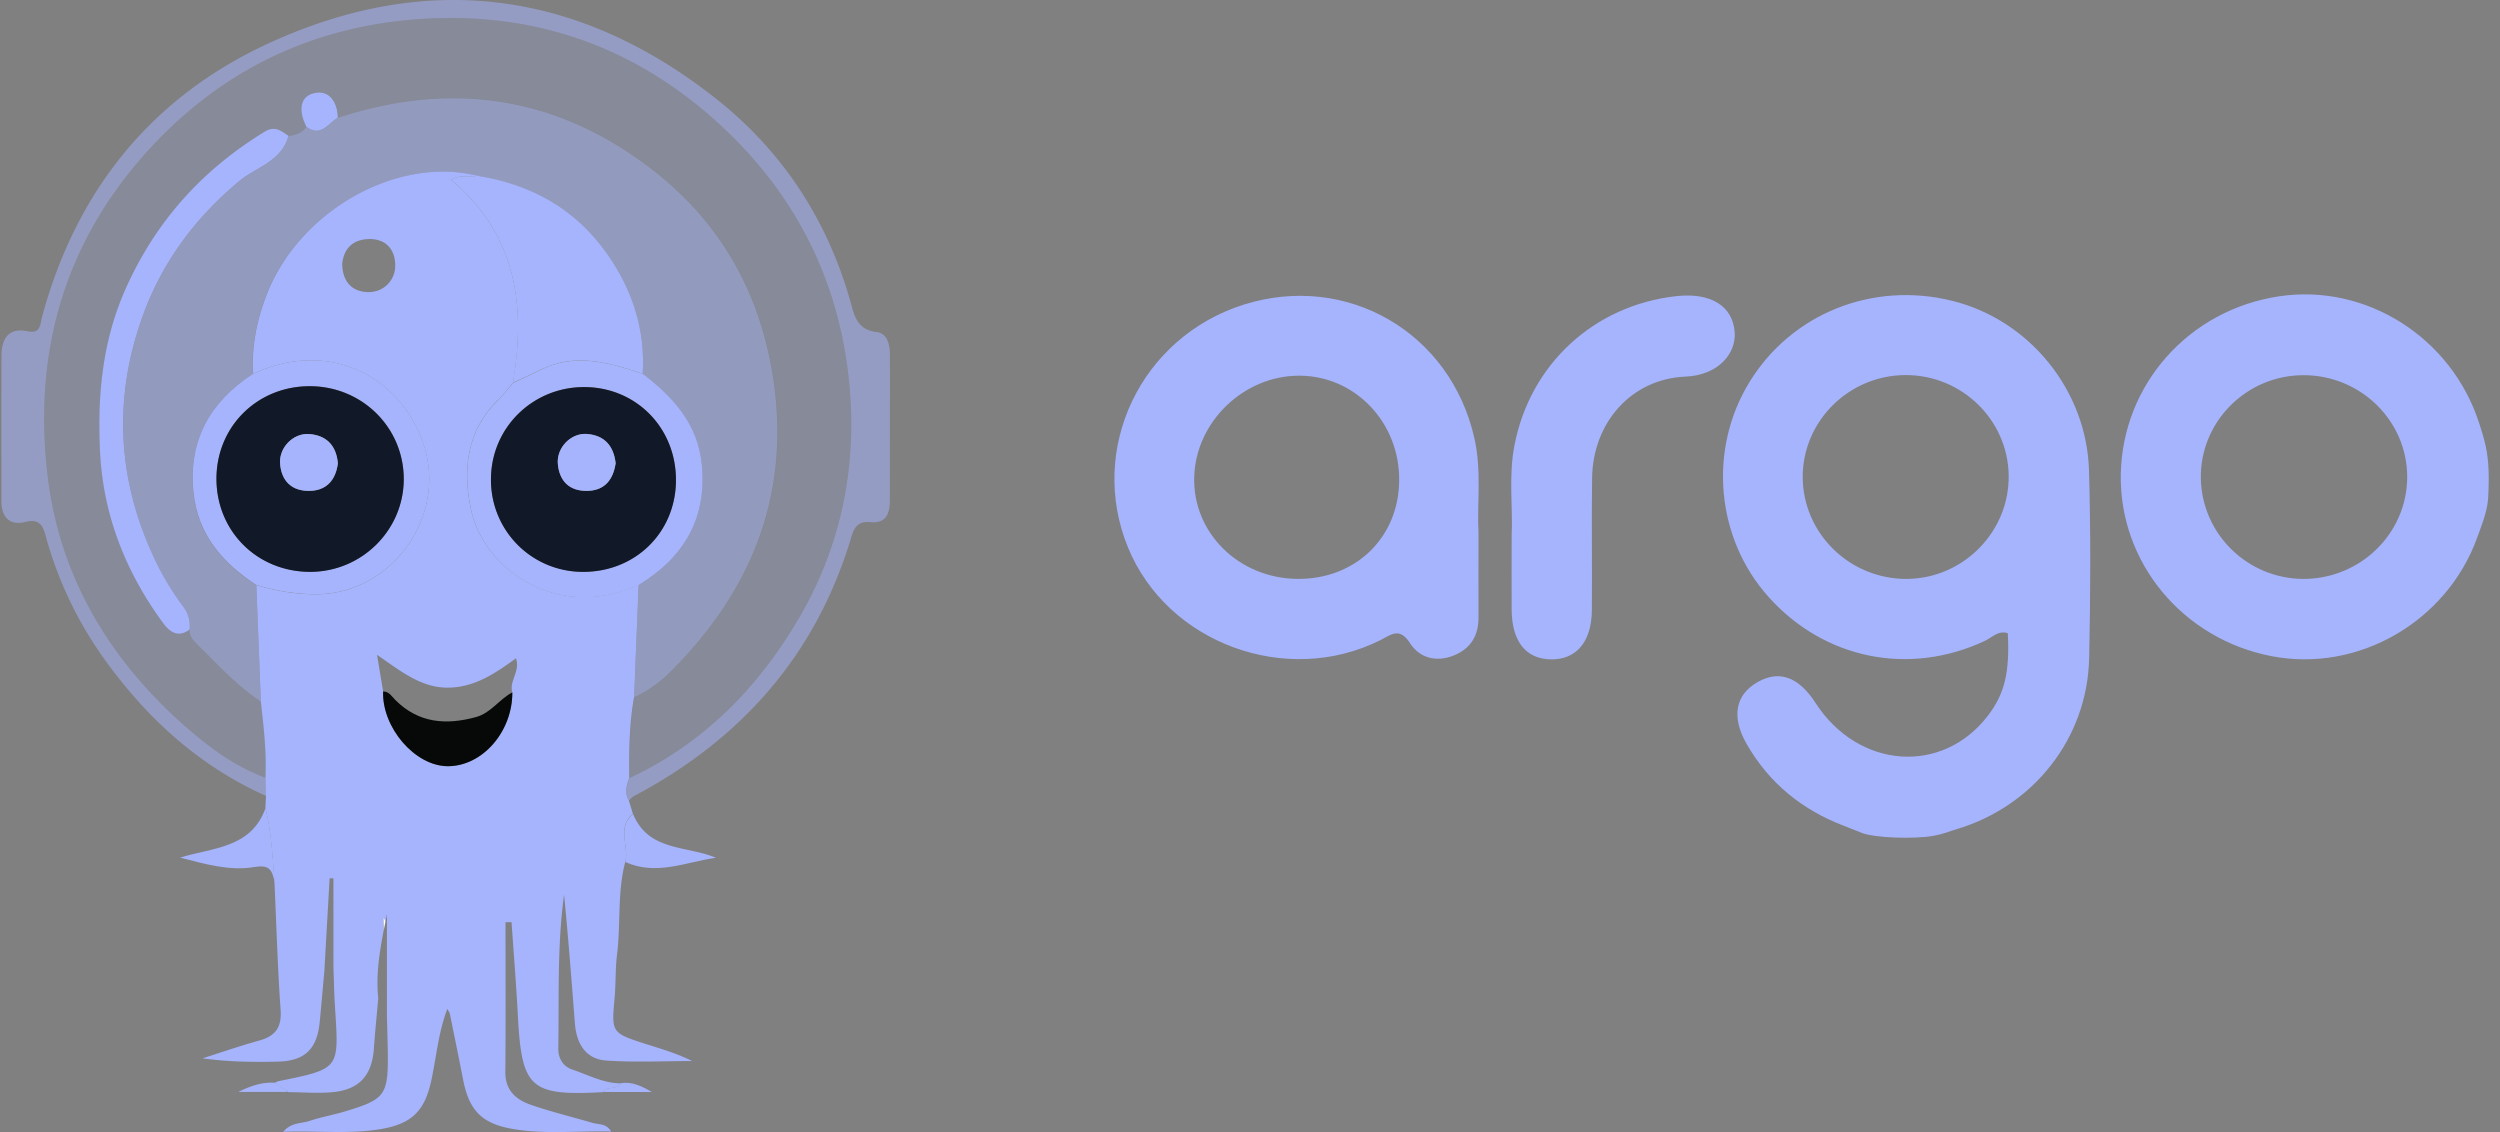 <svg width="106" height="48" fill="none" xmlns="http://www.w3.org/2000/svg"><rect width="100%" height="100%" fill="#808080" stroke="none"/><path d="M82.768 12.753c-3.38-.836-6.817.548-8.595 3.454-1.756 2.868-1.415 6.625.82 9.11 2.368 2.635 5.95 3.359 9.164 1.858.309-.144.57-.463.974-.325.085 1.655-.133 2.566-.841 3.491-1.932 2.528-5.497 2.268-7.312-.537-.713-1.102-1.527-1.4-2.438-.894-.963.537-1.144 1.485-.479 2.64.953 1.66 2.353 2.793 4.135 3.47.314.116.272.116.75.297.55.213 2.236.267 3.018.123.48-.085.676-.192.996-.282 3.257-.974 5.54-3.843 5.62-7.243.058-2.656.069-5.311-.006-7.967-.1-3.417-2.544-6.392-5.806-7.195zm-6.333 7.477c-.005-2.384 1.974-4.337 4.39-4.327 2.369.01 4.306 1.905 4.343 4.247.037 2.39-1.921 4.38-4.321 4.396-2.422.01-4.401-1.927-4.412-4.316zm28.68-2.294c-1.171-3.619-4.774-5.918-8.462-5.375-3.837.564-6.663 3.736-6.732 7.552-.064 3.74 2.629 6.987 6.402 7.71 3.656.703 7.398-1.452 8.696-4.991.128-.357.436-1.107.474-1.655.053-.852.042-1.613-.096-2.251-.106-.463-.181-.67-.282-.99zm-7.456 6.61c-2.368-.011-4.3-1.906-4.343-4.258-.042-2.39 1.916-4.37 4.338-4.38 2.426-.01 4.411 1.927 4.411 4.316 0 2.384-1.979 4.327-4.406 4.322zm-35.146-5.972c-1.016-4.491-5.412-7.025-9.765-5.662-4.375 1.373-6.642 6.12-4.918 10.308 1.666 4.055 6.711 5.913 10.687 3.928.468-.235.82-.575 1.271.127.4.618 1.097.82 1.852.517.735-.298 1.054-.857 1.049-1.629-.005-1.102 0-2.203 0-3.587-.07-1.15.144-2.591-.176-4.002zm-7.52 5.971c-2.48-.032-4.427-1.963-4.358-4.321.064-2.342 2.107-4.305 4.465-4.295 2.373.01 4.257 2.001 4.225 4.46-.026 2.421-1.867 4.188-4.332 4.156zM73.55 14.078c-.084-1.112-1.02-1.682-2.474-1.522-3.485.388-6.2 2.879-6.865 6.333-.255 1.33-.058 2.687-.117 3.805 0 1.203-.005 2.182 0 3.161.01 1.346.607 2.091 1.671 2.102 1.064.016 1.714-.74 1.73-2.065.016-1.873-.016-3.752.01-5.625.032-2.341 1.655-4.204 3.97-4.3 1.373-.059 2.145-.969 2.076-1.89z" fill="#A5B4FC"/><path d="M16.243 38.928c.004 0 .009.013.009.038l.012.516c.025-.132.05-.264.079-.4-.021-.253-.22-.125-.1-.154zm10.844-14.131c-.004.004-.013.004-.017.008l.017.012c-.004-.004 0-.012 0-.02zM20.256 7.45v.005h.012c-.004 0-.008-.004-.012-.004z" fill="#FEFEFE"/><path d="M26.062 42.287c.053-.6.025-1.207.099-1.802.165-1.31.008-2.648.351-3.942.17-.669-.372-1.454.322-2.04l-.173-.571c-.194-.322-.095-.636.02-.95-.012-1.15 0-2.298.207-3.434.062-1.578.128-3.157.19-4.74l-.016-.012c-3.376 1.55-6.558-.62-7.099-3.223-.355-1.71-.165-3.326 1.17-4.631.223-.22.413-.471.62-.711.545-3.269.165-6.268-2.629-8.607.418-.24.794-.103 1.132-.165v-.004c-3.425-.86-7.582 1.483-8.958 5.061-.413 1.075-.636 2.182-.566 3.335 3.397-1.575 6.442.306 7.28 3.169.873 2.979-1.45 6.132-4.536 6.177-.9.012-1.756-.136-2.607-.388.062 1.644.128 3.289.19 4.933.12 1.079.248 2.153.194 3.24l.025.768-.025.513c.252 1.033.306 2.095.384 3.152a.604.604 0 0 1-.016-.082c.004.029.012.053.016.082.083 1.798.133 3.6.26 5.397.054.743-.214 1.115-.9 1.305-.81.227-1.608.5-2.41.756 1.075.15 2.133.166 3.19.14 1.145-.024 1.666-.532 1.778-1.669.07-.723.132-1.446.198-2.169l.223-3.933h.161v3.74c.02.565.029 1.135.066 1.701.165 2.64.244 2.624-2.388 3.157-.062.013-.116.05-.174.075.157.103.314.206.471.314.05.012.091.033.116.078.628.004 1.26.058 1.88 0 1.128-.107 1.661-.71 1.744-1.83.05-.72.124-1.438.186-2.157-.1-.955.045-1.893.223-2.83l-.012-.517c0-.025-.009-.041-.009-.037-.12.029.079-.1.1.153.02-.112.045-.224.066-.335v4.33c.012.508.028 1.012.037 1.52.02 1.84-.095 2.005-1.847 2.53-.484.144-.988.23-1.467.392-.347.12-.79.054-1.116.463 1.426-.054 2.76.107 4.087-.108 1.371-.223 1.917-.776 2.198-2.115.207-.984.293-1.996.67-2.992.053.108.094.157.107.215.19.93.38 1.864.562 2.793.256 1.302.785 1.856 2.107 2.087 1.368.236 2.752.074 4.169.107-.202-.347-.52-.289-.777-.363-.88-.256-1.776-.475-2.64-.773-.628-.219-1.078-.62-1.07-1.392.02-2.116.008-4.231.008-6.347h.256c.091 1.326.198 2.649.269 3.975.16 3.066.524 3.4 3.603 3.231.173-.29.599-.062.76-.372-.74-.004-1.384-.36-2.062-.587-.38-.128-.595-.47-.587-.892.034-2.173-.05-4.355.244-6.52.178 1.818.318 3.64.459 5.458.066.851.45 1.517 1.343 1.574 1.206.083 2.417.021 3.628.021-.64-.322-1.298-.512-1.95-.719-1.48-.475-1.472-.48-1.335-1.983zm-9.305-31.002a1.11 1.11 0 0 1-1.1 1.099c-.648.012-1.136-.36-1.148-1.202.07-.612.413-1.03 1.14-1.046.773-.012 1.12.509 1.108 1.149zm4.966 18.073c.004 1.673-1.276 3.132-2.74 3.128-1.38-.004-2.788-1.632-2.739-3.17-.074-.454-.152-.913-.256-1.549.988.674 1.818 1.364 2.93 1.389 1.136.02 2.029-.563 2.958-1.244.198.545-.302.97-.153 1.446z" fill="#A5B4FC"/><path d="M11.257 32.978c-.083-.029-.161-.066-.24-.095-1.132-.463-2.111-1.174-3.02-1.963-3.28-2.834-5.446-6.384-5.97-10.69-.596-4.891.5-9.407 3.763-13.287 2.98-3.537 6.777-5.6 11.31-6.074 5.036-.525 9.56.884 13.37 4.363 3.178 2.9 5.033 6.495 5.508 10.722.405 3.6-.244 7.078-2.095 10.24-1.681 2.871-3.92 5.201-6.95 6.677a6.846 6.846 0 0 1-.247.12c-.116.313-.22.627-.021.95.07-.062.132-.14.215-.186 4.574-2.422 7.747-6.02 9.23-11.028.129-.426.327-.637.802-.587.645.066.818-.364.818-.9.004-2.063.004-4.12.004-6.182 0-.442-.107-.93-.566-.98-.843-.099-.946-.714-1.115-1.313-.992-3.488-2.901-6.388-5.736-8.616-5.826-4.574-12.222-5.4-18.932-2.31-4.987 2.294-8.165 6.273-9.603 11.6-.09.33-.05.722-.611.606-.802-.165-1.103.306-1.108 1.017-.012 2.062-.004 4.12-.004 6.181 0 .686.347 1.05 1.009.889.607-.15.752.152.875.615a16.317 16.317 0 0 0 2.65 5.43c1.776 2.409 3.94 4.342 6.693 5.574a39.619 39.619 0 0 0-.03-.773z" fill="#A5B4FC" fill-opacity=".54"/><path d="M11.26 34.26c-.611 1.714-2.24 1.673-3.623 2.102 1.041.269 2.099.579 3.14.401.62-.107.74.116.83.484.009.029.013.057.021.086.004.025.012.054.017.083-.079-1.062-.133-2.12-.385-3.157zm15.253 2.288c1.322.6 2.57-.004 3.846-.178-1.247-.528-2.863-.256-3.52-1.863-.698.587-.157 1.372-.326 2.041zM10.1 46.299h2.132c-.037-.025-.079-.05-.116-.079-.157-.103-.314-.206-.471-.314-.467-.024-.905.079-1.545.393zm15.463.001h2.074c-.422-.245-.835-.451-1.314-.373-.161.314-.591.083-.76.372z" fill="#A5B4FC"/><path d="M26.937 32.866c3.029-1.47 5.264-3.801 6.95-6.677 1.851-3.161 2.5-6.64 2.095-10.239-.475-4.231-2.326-7.826-5.508-10.722C26.664 1.753 22.14.34 17.104.868c-4.53.472-8.33 2.537-11.31 6.074-3.268 3.88-4.36 8.396-3.764 13.289.525 4.31 2.69 7.854 5.97 10.689.914.79 1.893 1.504 3.021 1.963.079.033.157.066.24.095.053-1.087-.075-2.161-.195-3.24-.082-.058-.165-.116-.248-.177-.838-.608-1.557-1.356-2.28-2.091-.22-.223-.492-.413-.492-.777-.488.351-.839.107-1.124-.281-1.587-2.165-2.545-4.566-2.673-7.268-.116-2.388.099-4.71 1.103-6.946 1.277-2.838 3.24-5.008 5.875-6.62.447-.272.703-.028 1.013.174.301-.029.57-.132.764-.38l-.037-.087c-.264-.557-.277-1.19.36-1.338.64-.153 1.004.367 1.008 1.041 4.78-1.57 9.226-.934 13.238 2.128 3 2.289 4.72 5.359 5.244 9.103.678 4.813-.95 8.805-4.306 12.18a5.752 5.752 0 0 1-1.347 1.025c-.086.046-.173.087-.26.128-.206 1.137-.219 2.285-.206 3.434.074-.037.152-.079.24-.12z" fill="#A5B4FC" fill-opacity=".2"/><path d="M28.505 28.404c3.35-3.375 4.978-7.367 4.305-12.18-.525-3.748-2.244-6.818-5.244-9.103-4.012-3.062-8.462-3.694-13.238-2.128l-.025.016c-.376.24-.67.757-1.21.434-.034-.02-.063-.037-.096-.062-.194.248-.458.352-.764.38-.012.05-.029.095-.046.145-.342.963-1.371 1.215-2.061 1.793-1.872 1.566-3.26 3.442-4.078 5.715-1.314 3.66-1.046 7.247.714 10.71.285.562.637 1.095 1.013 1.603.223.306.293.611.264.963v.012c0 .36.273.554.492.777.727.735 1.442 1.483 2.28 2.09.083.058.166.12.248.178-.061-1.644-.128-3.289-.19-4.933-.004 0-.004-.004-.008-.004-1.43-.938-2.479-2.137-2.66-3.922-.228-2.202.698-3.83 2.499-5.016l.025-.016c-.07-1.157.153-2.264.566-3.335 1.376-3.574 5.532-5.92 8.958-5.061.004 0 .008 0 .012.004 2.273.367 4.14 1.405 5.48 3.31 1.07 1.524 1.623 3.206 1.507 5.082 1.29.979 2.33 2.128 2.5 3.826.227 2.285-.748 3.954-2.669 5.12v.02c-.062 1.578-.128 3.157-.19 4.74.09-.042.178-.083.26-.129a5.54 5.54 0 0 0 1.355-1.029z" fill="#A5B4FC" fill-opacity=".5"/><path d="M22.937 15.67c1.417-.699 2.793-.323 4.16.127l.154.05c.115-1.88-.438-3.562-1.508-5.082-1.34-1.905-3.207-2.942-5.48-3.31h-.012c-.338.066-.715-.074-1.132.165 2.793 2.339 3.178 5.339 2.628 8.607.087-.041.17-.078.256-.12.318-.144.628-.285.934-.438z" fill="#A5B4FC"/><path d="M29.755 19.678c-.17-1.699-1.21-2.847-2.5-3.827l-.153-.05c-1.372-.45-2.743-.825-4.16-.127-.306.153-.62.297-.93.442-.087.041-.17.078-.256.12-.207.235-.397.491-.62.71-1.339 1.306-1.525 2.922-1.17 4.632.542 2.608 3.723 4.777 7.103 3.231.004-.004.012-.004.017-.008 1.921-1.17 2.9-2.843 2.669-5.123zm-5.053 4.565c-2.195-.016-3.905-1.76-3.885-3.962.021-2.17 1.794-3.888 3.98-3.872 2.198.017 3.88 1.748 3.863 3.971-.017 2.207-1.736 3.884-3.959 3.863zm-13.998-8.379c-1.802 1.185-2.727 2.813-2.5 5.016.182 1.785 1.231 2.983 2.66 3.921.005 0 .005.004.009.004.851.252 1.702.4 2.607.389 3.083-.046 5.409-3.194 4.537-6.178-.839-2.863-3.888-4.743-7.28-3.169-.017.004-.025.013-.033.017zm2.462 8.38c-2.252.008-3.995-1.72-3.987-3.96.004-2.197 1.719-3.9 3.93-3.912 2.235-.012 4.02 1.748 4.011 3.946-.008 2.16-1.78 3.917-3.954 3.925z" fill="#A5B4FC"/><path d="M16.764 29.681c-.153-.153-.264-.36-.52-.364-.05 1.538 1.355 3.166 2.739 3.17 1.467.004 2.744-1.455 2.74-3.128-.554.285-.905.872-1.542 1.045-1.268.347-2.434.26-3.417-.723z" fill="#070909"/><path d="M8.038 26.686a1.35 1.35 0 0 0-.264-.963 11.764 11.764 0 0 1-1.012-1.603c-1.76-3.463-2.033-7.05-.715-10.71.818-2.273 2.206-4.149 4.078-5.715.69-.578 1.719-.826 2.062-1.793a1.45 1.45 0 0 0 .045-.145c-.31-.202-.566-.446-1.012-.173-2.636 1.611-4.599 3.78-5.876 6.62-1.004 2.234-1.219 4.557-1.103 6.945.132 2.698 1.087 5.103 2.674 7.268.285.388.64.632 1.123.28v-.011zm6.259-21.677c.008-.005.017-.013.025-.017-.008-.673-.368-1.194-1.008-1.041-.637.153-.624.785-.36 1.339l.037.086a.914.914 0 0 0 .095.062c.542.327.835-.194 1.211-.43z" fill="#A5B4FC"/><path d="M28.66 20.383c.017-2.218-1.664-3.95-3.862-3.97-2.19-.017-3.959 1.702-3.98 3.871a3.887 3.887 0 0 0 3.884 3.963c2.223.016 3.942-1.661 3.959-3.864zm-3.763.43c-.744.013-1.178-.409-1.244-1.14-.062-.682.55-1.318 1.227-1.273.727.054 1.137.48 1.223 1.24-.099.677-.446 1.16-1.206 1.173zm-11.79-4.437c-2.21.012-3.921 1.714-3.93 3.913-.003 2.24 1.736 3.966 3.988 3.958 2.173-.008 3.946-1.764 3.954-3.921.004-2.202-1.78-3.963-4.012-3.95zm.004 4.438c-.735.008-1.177-.414-1.235-1.153-.054-.682.562-1.314 1.244-1.256.719.061 1.14.479 1.206 1.24-.09.697-.47 1.16-1.215 1.169z" fill="#111827"/><path d="M24.88 18.4c-.678-.05-1.29.587-1.227 1.273.066.736.5 1.153 1.244 1.14.756-.012 1.107-.495 1.206-1.173-.087-.76-.496-1.186-1.223-1.24zm-11.76.005c-.682-.058-1.297.574-1.244 1.256.058.74.5 1.16 1.236 1.152.743-.008 1.124-.47 1.214-1.169-.07-.764-.491-1.182-1.206-1.24z" fill="#A5B4FC"/></svg>